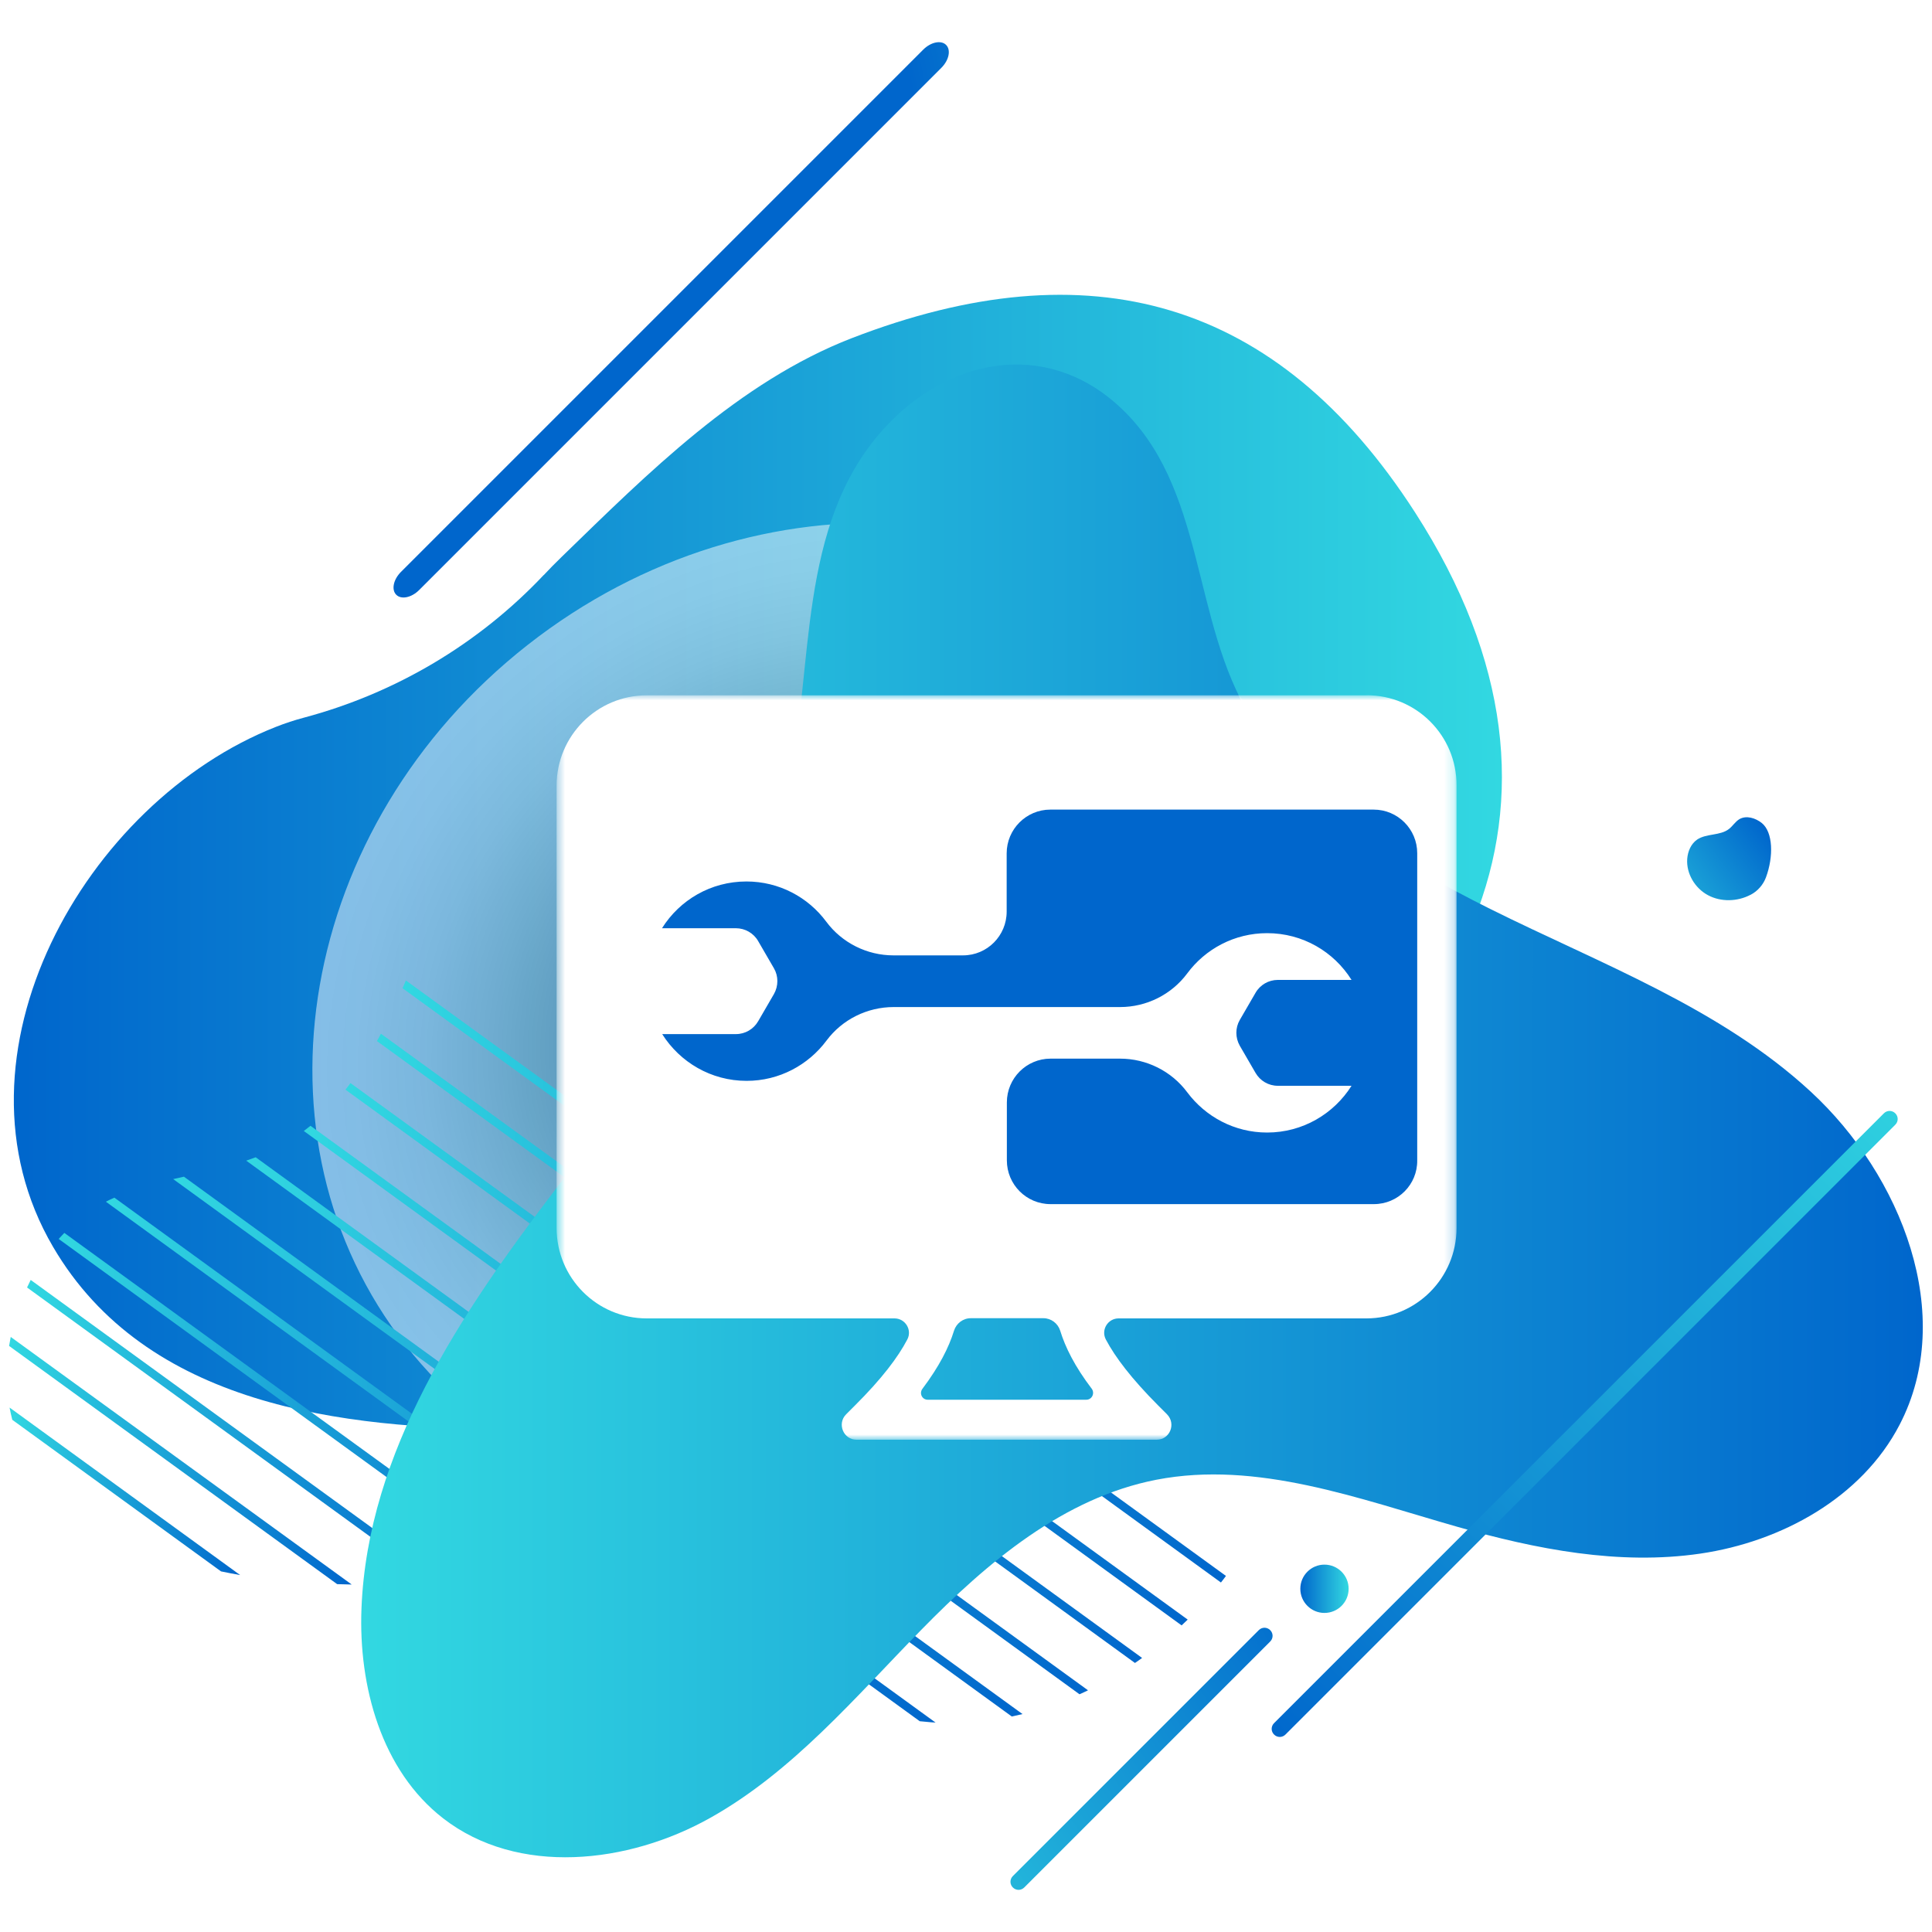 <svg width="200" height="200" viewBox="0 0 200 200" fill="none" xmlns="http://www.w3.org/2000/svg">
<path d="M97.45 7.02L43.39 61.08C42.6 61.87 41.54 62.09 41.02 61.57C40.5 61.05 40.72 59.99 41.51 59.2L95.57 5.14C96.36 4.35 97.42 4.13 97.94 4.65C98.46 5.17 98.24 6.23 97.45 7.02Z" fill="url(#paint0_linear_2002_43654)"/>
<path d="M176.81 92.67C178.15 93.39 179.86 93.34 181.21 92.63C181.21 92.63 181.21 92.63 181.22 92.63C181.95 92.25 182.52 91.6 182.81 90.83C183.61 88.67 183.55 86.13 182.37 85.19C181.72 84.68 180.78 84.38 180.06 84.8C179.64 85.05 179.38 85.5 178.99 85.81C178.07 86.53 176.66 86.26 175.69 86.91C175.05 87.35 174.72 88.13 174.66 88.91C174.55 90.43 175.46 91.95 176.81 92.67Z" fill="url(#paint1_linear_2002_43654)"/>
<path d="M131.49 168.75C131.16 168.42 130.64 168.42 130.31 168.75L104.85 194.21C104.52 194.54 104.52 195.06 104.85 195.39C105.18 195.72 105.7 195.72 106.03 195.39L131.49 169.93C131.82 169.6 131.82 169.08 131.49 168.75Z" fill="url(#paint2_linear_2002_43654)"/>
<path d="M137.11 166.97C138.491 166.97 139.61 165.851 139.61 164.47C139.61 163.089 138.491 161.97 137.11 161.97C135.729 161.97 134.61 163.089 134.61 164.47C134.61 165.851 135.729 166.97 137.11 166.97Z" fill="url(#paint3_linear_2002_43654)"/>
<path d="M56.29 59.52C49.54 66.67 40.93 71.77 31.43 74.3C30.49 74.55 29.54 74.86 28.6 75.23C8.82 82.98 -6.09 109.3 5.49 129.07C15.13 145.54 35.47 147.9 52.74 147.94C77.37 148 99.98 138.88 121.21 127C151.24 110.19 166.37 83.89 146.47 53.02C132.19 30.87 112.72 25.52 88.19 35C76.49 39.52 67.03 49.02 58.13 57.66C57.5 58.27 56.89 58.89 56.3 59.52H56.29Z" fill="url(#paint4_linear_2002_43654)"/>
<path style="mix-blend-mode:color-burn" opacity="0.5" d="M115.434 144.251C139.193 125.601 144.839 93.138 128.044 71.742C111.25 50.346 78.374 48.12 54.615 66.769C30.856 85.419 25.21 117.882 42.005 139.278C58.799 160.674 91.675 162.9 115.434 144.251Z" fill="url(#paint5_radial_2002_43654)"/>
<path d="M1.26 146.97L22.88 162.67C23.54 162.81 24.2 162.93 24.86 163.05L0.99 145.71C1.07 146.13 1.16 146.55 1.27 146.97H1.26Z" fill="url(#paint6_linear_2002_43654)"/>
<path d="M0.94 139.33L34.9 163.99C35.4 164.01 35.91 164.02 36.41 164.03L1.11 138.4C1.05 138.71 0.99 139.02 0.94 139.34V139.33Z" fill="url(#paint7_linear_2002_43654)"/>
<path d="M2.8 133.28L45.31 164.15C45.81 164.15 46.31 164.17 46.81 164.19L3.18 132.5C3.05 132.76 2.92 133.02 2.8 133.28Z" fill="url(#paint8_linear_2002_43654)"/>
<path d="M6.08 128.26L56.66 164.99C57.3 165.09 57.95 165.2 58.59 165.33L6.66 127.63C6.46 127.84 6.26 128.05 6.07 128.26H6.08Z" fill="url(#paint9_linear_2002_43654)"/>
<path d="M11.34 124.21C11.21 124.27 11.09 124.33 10.96 124.4L76.44 171.95C77.72 172.54 79 173.12 80.29 173.69L11.84 123.98C11.67 124.05 11.51 124.13 11.34 124.21Z" fill="url(#paint10_linear_2002_43654)"/>
<path d="M17.93 122.06L95.21 178.18C95.61 178.22 96 178.26 96.4 178.29C96.55 178.3 96.7 178.31 96.85 178.32L19.04 121.81C18.67 121.89 18.3 121.98 17.93 122.06Z" fill="url(#paint11_linear_2002_43654)"/>
<path d="M25.49 120.15L104.74 177.69C105.11 177.61 105.48 177.53 105.85 177.44L26.47 119.8C26.15 119.92 25.82 120.04 25.49 120.15Z" fill="url(#paint12_linear_2002_43654)"/>
<path d="M31.45 117.08L111.75 175.39C112.05 175.26 112.34 175.12 112.63 174.98L32.14 116.54C31.91 116.73 31.68 116.91 31.44 117.09L31.45 117.08Z" fill="url(#paint13_linear_2002_43654)"/>
<path d="M35.76 112.8L117.49 172.15C117.74 171.98 117.99 171.81 118.23 171.63L36.28 112.12C36.11 112.35 35.94 112.58 35.76 112.8Z" fill="url(#paint14_linear_2002_43654)"/>
<path d="M39.02 107.77L122.32 168.26C122.53 168.06 122.74 167.86 122.95 167.66L39.43 107.01C39.3 107.27 39.16 107.52 39.02 107.77Z" fill="url(#paint15_linear_2002_43654)"/>
<path d="M41.67 102.3L126.39 163.82C126.57 163.6 126.74 163.37 126.91 163.14L42.02 101.5C41.9 101.77 41.79 102.04 41.67 102.3Z" fill="url(#paint16_linear_2002_43654)"/>
<path d="M81.63 81.21C78.15 97.06 67.42 110.15 57.56 123.05C47.7 135.94 38.06 150.29 37.42 166.5C37.1 174.57 39.49 183.28 45.87 188.23C53.6 194.23 65.02 192.97 73.55 188.17C82.08 183.38 88.52 175.71 95.37 168.72C102.21 161.73 110.12 155.04 119.72 153.18C130.14 151.17 140.64 155.14 150.85 158.05C159.03 160.38 167.6 162.06 176.01 160.83C184.42 159.6 192.72 155.04 196.64 147.5C202.55 136.15 196.85 121.69 187.45 113.01C178.05 104.33 165.69 99.78 154.24 94.08C144.85 89.41 135.21 83.39 129.52 74.31C123.27 64.33 124.91 50.32 115.79 42.01C108.14 35.04 98 37.1 91.38 44.51C82.46 54.49 84.3 69.03 81.63 81.2V81.21Z" fill="url(#paint17_linear_2002_43654)"/>
<path d="M196.2 116.43L133.07 179.56C132.74 179.89 132.22 179.89 131.89 179.56C131.56 179.23 131.56 178.71 131.89 178.38L195.02 115.25C195.35 114.92 195.87 114.92 196.2 115.25C196.53 115.58 196.53 116.1 196.2 116.43Z" fill="url(#paint18_linear_2002_43654)"/>
<g filter="url(#filter0_d_2002_43654)">
<path d="M143.67 76.43H58.58V123.98H143.67V76.43Z" fill="#0066CC"/>
<mask id="mask0_2002_43654" style="mask-type:luminance" maskUnits="userSpaceOnUse" x="52" y="66" width="94" height="79">
<path d="M145.81 66.98H52.62V144.04H145.81V66.98Z" fill="white"/>
</mask>
<g mask="url(#mask0_2002_43654)">
<path d="M136.5 66.98H61.95C56.8 66.98 52.62 71.17 52.62 76.33V122.12C52.62 127.3 56.8 131.48 61.95 131.48H87.6C88.72 131.48 89.45 132.68 88.92 133.67C87.96 135.5 86.3 137.71 83.48 140.52L82.59 141.41C81.63 142.37 82.3 144.04 83.67 144.04H114.73C116.11 144.04 116.77 142.39 115.81 141.41L114.92 140.52C112.12 137.71 110.45 135.5 109.48 133.67C108.95 132.67 109.68 131.48 110.8 131.48H136.45C141.6 131.48 145.78 127.29 145.78 122.13V76.32C145.81 71.16 141.63 66.97 136.48 66.97L136.5 66.98ZM107.43 139.9H91.04C90.46 139.9 90.14 139.25 90.48 138.78C92.24 136.44 93.23 134.47 93.76 132.75C94 131.99 94.7 131.46 95.5 131.46H103.01C103.81 131.46 104.51 131.99 104.75 132.75C105.28 134.47 106.25 136.44 108.03 138.78C108.35 139.25 108.03 139.9 107.45 139.9H107.43ZM137.22 119.65H103.75C101.25 119.65 99.23 117.62 99.23 115.12V109.12C99.23 106.62 101.26 104.59 103.75 104.59H110.95C113.68 104.59 116.27 105.88 117.9 108.07C119.78 110.59 122.78 112.24 126.17 112.24C129.86 112.24 133.08 110.3 134.91 107.4H127.28C126.32 107.4 125.45 106.89 124.97 106.06L123.34 103.25C122.87 102.42 122.87 101.4 123.34 100.59L124.97 97.78C125.44 96.95 126.33 96.44 127.28 96.44H134.91C133.08 93.52 129.86 91.6 126.17 91.6C122.79 91.6 119.78 93.23 117.9 95.77C116.27 97.96 113.68 99.25 110.95 99.25H87.51C84.78 99.25 82.19 100.53 80.56 102.72C78.68 105.24 75.68 106.89 72.29 106.89C68.6 106.89 65.38 104.95 63.55 102.05H71.18C72.14 102.05 73.01 101.54 73.49 100.71L75.12 97.9C75.59 97.07 75.59 96.05 75.12 95.24L73.49 92.43C73.02 91.6 72.13 91.09 71.18 91.09H63.53C65.36 88.17 68.58 86.25 72.27 86.25C75.65 86.25 78.66 87.88 80.54 90.42C82.17 92.61 84.76 93.9 87.49 93.9H94.69C97.19 93.9 99.21 91.87 99.21 89.37V83.34C99.21 80.84 101.24 78.81 103.73 78.81H137.2C139.7 78.81 141.71 80.84 141.71 83.32V115.12C141.74 117.62 139.72 119.65 137.22 119.65Z" fill="white"/>
</g>
</g>
<defs>
<filter id="filter0_d_2002_43654" x="47.62" y="61.98" width="113.16" height="97.06" filterUnits="userSpaceOnUse" color-interpolation-filters="sRGB">
<feFlood flood-opacity="0" result="BackgroundImageFix"/>
<feColorMatrix in="SourceAlpha" type="matrix" values="0 0 0 0 0 0 0 0 0 0 0 0 0 0 0 0 0 0 127 0" result="hardAlpha"/>
<feOffset dx="5" dy="5"/>
<feGaussianBlur stdDeviation="5"/>
<feColorMatrix type="matrix" values="0 0 0 0 0 0 0 0 0 0 0 0 0 0 0 0 0 0 0.4 0"/>
<feBlend mode="normal" in2="BackgroundImageFix" result="effect1_dropShadow_2002_43654"/>
<feBlend mode="normal" in="SourceGraphic" in2="effect1_dropShadow_2002_43654" result="shape"/>
</filter>
<linearGradient id="paint0_linear_2002_43654" x1="98.03" y1="27.079" x2="146.343" y2="17.117" gradientUnits="userSpaceOnUse">
<stop stop-color="#0066CC"/>
<stop offset="1" stop-color="#32D8E1"/>
</linearGradient>
<linearGradient id="paint1_linear_2002_43654" x1="183.243" y1="86.256" x2="168.171" y2="97.426" gradientUnits="userSpaceOnUse">
<stop stop-color="#0066CC"/>
<stop offset="1" stop-color="#32D8E1"/>
</linearGradient>
<linearGradient id="paint2_linear_2002_43654" x1="138.687" y1="168.808" x2="86.545" y2="202.049" gradientUnits="userSpaceOnUse">
<stop stop-color="#0066CC"/>
<stop offset="1" stop-color="#32D8E1"/>
</linearGradient>
<linearGradient id="paint3_linear_2002_43654" x1="134.61" y1="164.47" x2="139.6" y2="164.47" gradientUnits="userSpaceOnUse">
<stop stop-color="#0066CC"/>
<stop offset="1" stop-color="#32D8E1"/>
</linearGradient>
<linearGradient id="paint4_linear_2002_43654" x1="1.42" y1="89.22" x2="155.46" y2="89.22" gradientUnits="userSpaceOnUse">
<stop stop-color="#0066CC"/>
<stop offset="1" stop-color="#32D8E1"/>
</linearGradient>
<radialGradient id="paint5_radial_2002_43654" cx="0" cy="0" r="1" gradientUnits="userSpaceOnUse" gradientTransform="translate(85.06 105.483) rotate(51.87) scale(49.26 54.679)">
<stop/>
<stop offset="0.15" stop-color="#393939"/>
<stop offset="0.32" stop-color="#757575"/>
<stop offset="0.48" stop-color="#A6A6A6"/>
<stop offset="0.64" stop-color="#CCCCCC"/>
<stop offset="0.78" stop-color="#E8E8E8"/>
<stop offset="0.91" stop-color="#F9F9F9"/>
<stop offset="1" stop-color="white"/>
</radialGradient>
<linearGradient id="paint6_linear_2002_43654" x1="0.99" y1="154.38" x2="24.86" y2="154.38" gradientUnits="userSpaceOnUse">
<stop stop-color="#32D8E1"/>
<stop offset="1" stop-color="#0066CC"/>
</linearGradient>
<linearGradient id="paint7_linear_2002_43654" x1="0.94" y1="151.21" x2="36.41" y2="151.21" gradientUnits="userSpaceOnUse">
<stop stop-color="#32D8E1"/>
<stop offset="1" stop-color="#0066CC"/>
</linearGradient>
<linearGradient id="paint8_linear_2002_43654" x1="2.8" y1="148.34" x2="46.81" y2="148.34" gradientUnits="userSpaceOnUse">
<stop stop-color="#32D8E1"/>
<stop offset="1" stop-color="#0066CC"/>
</linearGradient>
<linearGradient id="paint9_linear_2002_43654" x1="6.08" y1="146.48" x2="58.58" y2="146.48" gradientUnits="userSpaceOnUse">
<stop stop-color="#32D8E1"/>
<stop offset="1" stop-color="#0066CC"/>
</linearGradient>
<linearGradient id="paint10_linear_2002_43654" x1="10.96" y1="148.84" x2="80.29" y2="148.84" gradientUnits="userSpaceOnUse">
<stop stop-color="#32D8E1"/>
<stop offset="1" stop-color="#0066CC"/>
</linearGradient>
<linearGradient id="paint11_linear_2002_43654" x1="17.93" y1="150.06" x2="96.85" y2="150.06" gradientUnits="userSpaceOnUse">
<stop stop-color="#32D8E1"/>
<stop offset="1" stop-color="#0066CC"/>
</linearGradient>
<linearGradient id="paint12_linear_2002_43654" x1="25.49" y1="148.75" x2="105.85" y2="148.75" gradientUnits="userSpaceOnUse">
<stop stop-color="#32D8E1"/>
<stop offset="1" stop-color="#0066CC"/>
</linearGradient>
<linearGradient id="paint13_linear_2002_43654" x1="31.45" y1="145.96" x2="112.64" y2="145.96" gradientUnits="userSpaceOnUse">
<stop stop-color="#32D8E1"/>
<stop offset="1" stop-color="#0066CC"/>
</linearGradient>
<linearGradient id="paint14_linear_2002_43654" x1="35.76" y1="142.14" x2="118.23" y2="142.14" gradientUnits="userSpaceOnUse">
<stop stop-color="#32D8E1"/>
<stop offset="1" stop-color="#0066CC"/>
</linearGradient>
<linearGradient id="paint15_linear_2002_43654" x1="39.02" y1="137.63" x2="122.95" y2="137.63" gradientUnits="userSpaceOnUse">
<stop stop-color="#32D8E1"/>
<stop offset="1" stop-color="#0066CC"/>
</linearGradient>
<linearGradient id="paint16_linear_2002_43654" x1="41.67" y1="132.65" x2="126.91" y2="132.65" gradientUnits="userSpaceOnUse">
<stop stop-color="#32D8E1"/>
<stop offset="1" stop-color="#0066CC"/>
</linearGradient>
<linearGradient id="paint17_linear_2002_43654" x1="37.438" y1="114.968" x2="199.078" y2="115.081" gradientUnits="userSpaceOnUse">
<stop stop-color="#32D8E1"/>
<stop offset="1" stop-color="#0066CC"/>
</linearGradient>
<linearGradient id="paint18_linear_2002_43654" x1="200.88" y1="110.33" x2="130.64" y2="181.03" gradientUnits="userSpaceOnUse">
<stop stop-color="#32D8E1"/>
<stop offset="1" stop-color="#0066CC"/>
</linearGradient>
</defs>
</svg>
